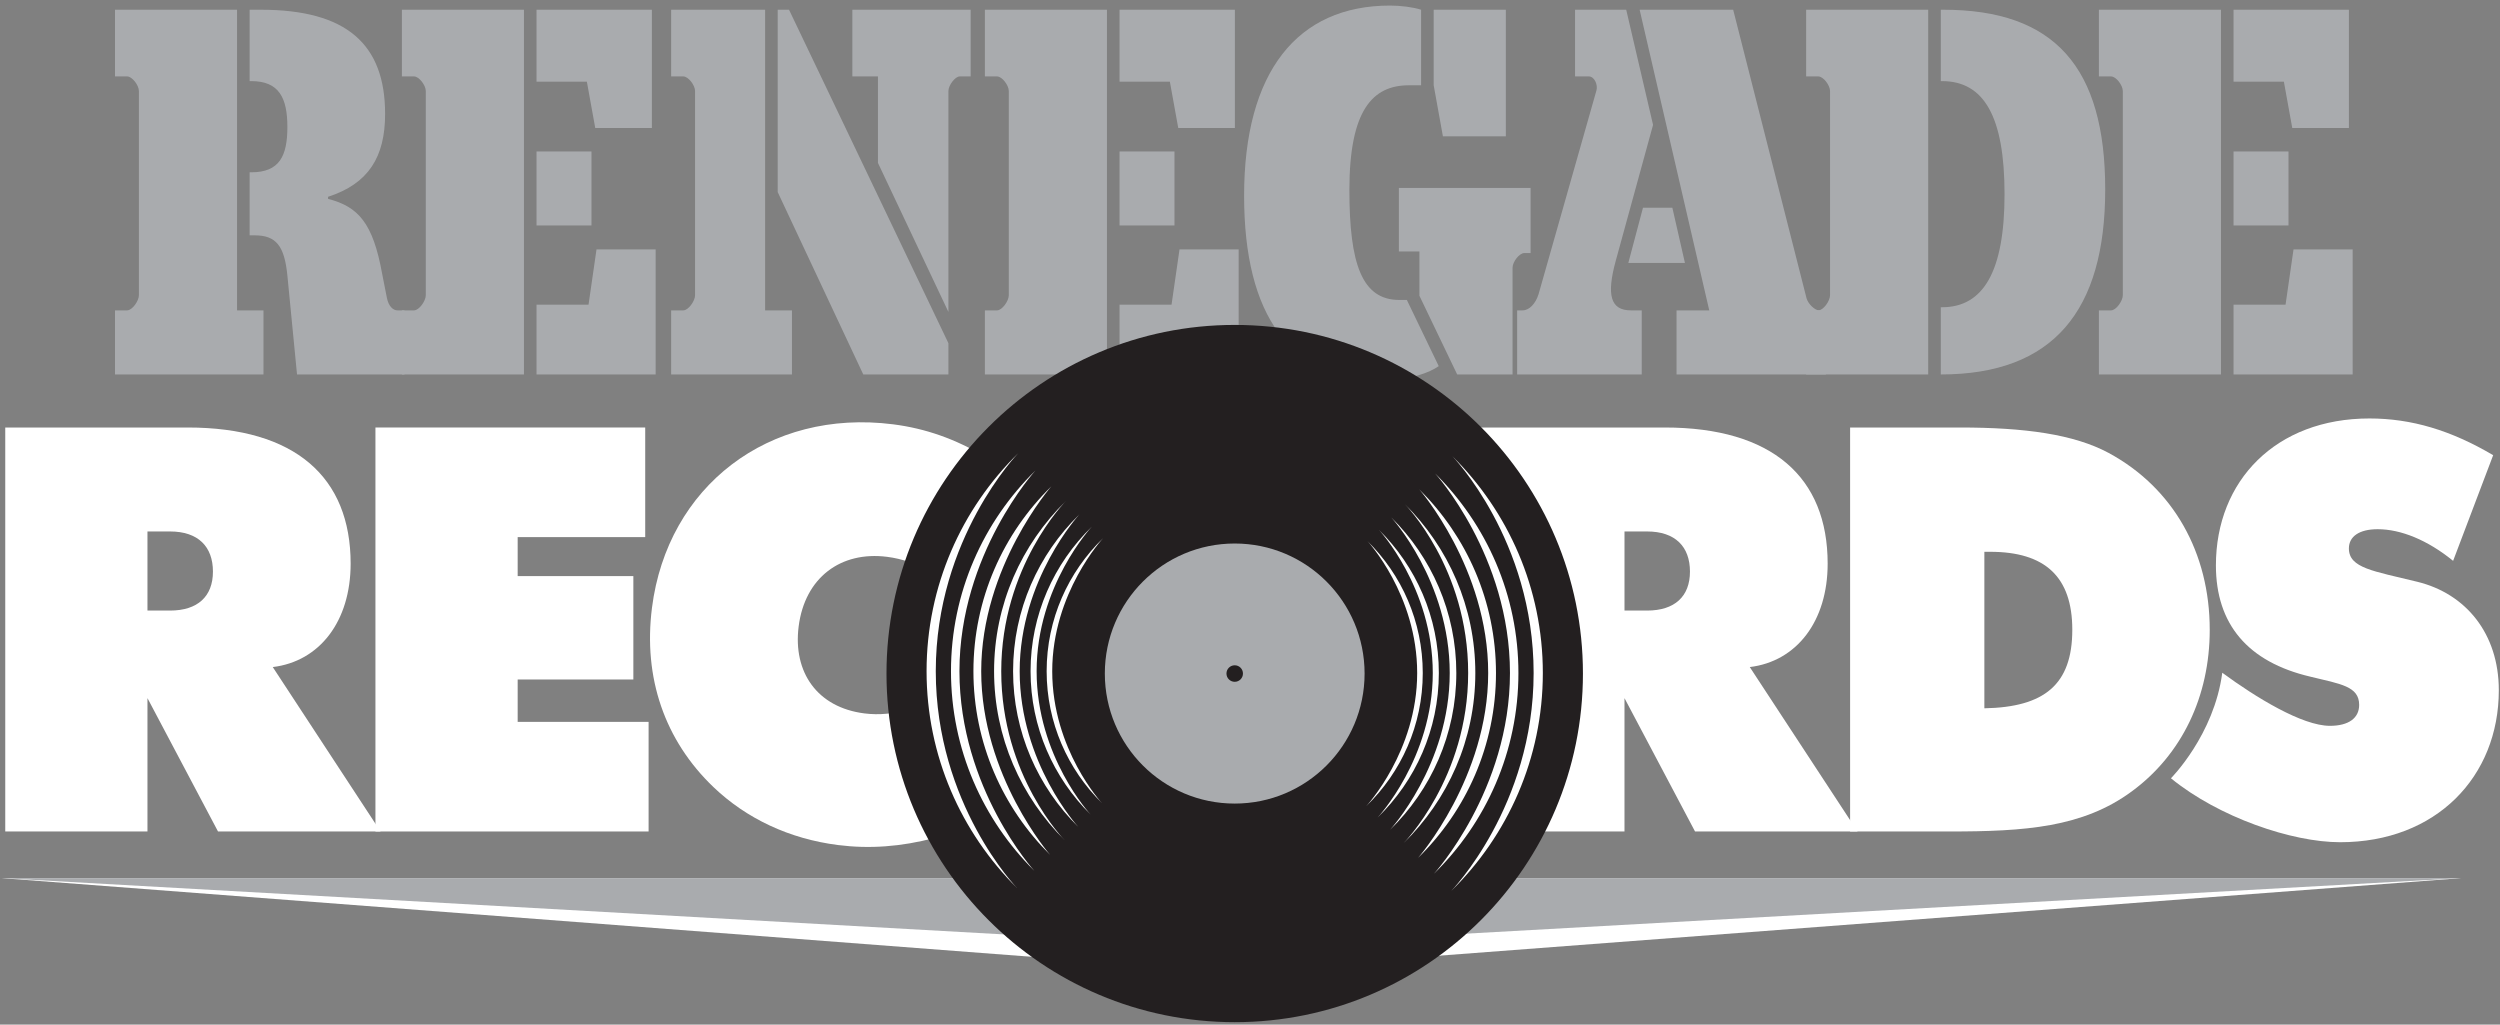 <svg width="366" height="150" viewBox="0 0 366 150" fill="none" xmlns="http://www.w3.org/2000/svg">
<rect x="0" y="0" width="366" height="150" fill="#808080" stroke="none"/>
<path d="M0.211 128.556L179.686 142.263L360.357 128.556H0.211Z" fill="white"/>
<path d="M0.211 128.556L179.686 138.637L360.357 128.556H0.211Z" fill="#A9ABAE"/>
<path d="M34.704 45.438H38.573V54.821H16.834V45.438H18.615C19.352 45.438 20.334 44.066 20.334 43.226V13.325C20.334 12.486 19.352 11.189 18.615 11.189H16.834V1.425H34.704V45.438ZM36.546 34.454V25.224H36.792C40.906 25.224 42.073 22.86 42.073 18.588C42.073 14.316 40.845 11.875 36.792 11.875H36.546V1.425H38.204C50.731 1.425 56.38 6.46 56.38 16.681C56.38 23.013 53.924 26.903 48.029 28.81V29.115C52.45 30.259 54.599 32.623 55.95 40.099L56.626 43.532C56.872 44.905 57.608 45.438 58.161 45.438H59.205V54.821H43.484L42.072 40.328C41.642 35.98 40.414 34.454 37.283 34.454H36.546V34.454Z" fill="#A9ABAE"/>
<path d="M58.836 45.438H60.616C61.353 45.438 62.335 44.066 62.335 43.226V13.325C62.335 12.486 61.353 11.189 60.616 11.189H58.836V1.425H76.705V54.821H58.836V45.438ZM78.548 11.952V1.425H95.434V18.741H87.144L85.916 11.952H78.548V11.952ZM78.548 33.005V22.173H86.592V33.005H78.548ZM78.548 54.821V44.599H86.162L87.329 36.514H95.987V54.821H78.548Z" fill="#A9ABAE"/>
<path d="M98.258 45.438H100.038C100.775 45.438 101.758 44.066 101.758 43.226V13.325C101.758 12.486 100.775 11.189 100.038 11.189H98.258V1.425H112.013V45.439H115.943V54.822H98.258V45.438ZM113.856 28.123V1.425H115.514L138.848 50.245V54.821H126.383L113.856 28.123ZM138.848 45.667L128.532 23.851V11.189H124.786V1.425H142.103V11.189H140.506C139.831 11.189 138.848 12.486 138.848 13.325V45.667V45.667Z" fill="#A9ABAE"/>
<path d="M144.188 45.438H145.969C146.706 45.438 147.688 44.066 147.688 43.226V13.325C147.688 12.486 146.706 11.189 145.969 11.189H144.188V1.425H162.058V54.821H144.188V45.438ZM163.9 11.952V1.425H180.787V18.741H172.497L171.268 11.952H163.9V11.952ZM163.9 33.005V22.173H171.944V33.005H163.9ZM163.9 54.821V44.599H171.514L172.681 36.514H181.339V54.821H163.9Z" fill="#A9ABAE"/>
<path d="M182.137 28.657C182.137 10.502 189.935 0.815 203.506 0.815C205.041 0.815 206.884 1.044 208.05 1.425V12.486H206.269C200.927 12.486 197.55 16.147 197.55 27.818C197.55 38.65 199.392 43.913 204.857 43.913H205.963L210.63 53.601C209.341 54.516 206.454 55.66 202.401 55.66C188.891 55.66 182.137 46.202 182.137 28.657ZM207.804 36.819H204.796V27.513H224.078V37.048H223.157C222.42 37.048 221.438 38.344 221.438 39.184V54.821H213.332L207.805 43.303V36.819H207.804ZM209.892 12.486V1.425H220.454V19.962H211.243L209.892 12.486Z" fill="#A9ABAE"/>
<path d="M236.542 38.192C235.191 43.15 235.743 45.438 238.753 45.438H240.35V54.821H222.112V45.438H222.91C223.893 45.438 224.814 44.447 225.244 43.074L233.718 13.248C233.964 12.409 233.411 11.188 232.613 11.188H230.587V1.425H238.078L242.008 18.283L236.542 38.192ZM240.533 30.411H244.832L246.675 38.497H238.385L240.533 30.411ZM240.042 1.425H253.736L264.482 43.685C264.728 44.524 265.711 45.439 266.324 45.439H267.307V54.822H245.445V45.438H250.235L240.042 1.425Z" fill="#A9ABAE"/>
<path d="M264.419 45.438H266.2C266.937 45.438 267.919 44.066 267.919 43.226V13.325C267.919 12.486 266.937 11.189 266.2 11.189H264.419V1.425H282.289V54.821H264.419V45.438ZM284.131 54.821V44.981H284.315C290.333 44.981 293.465 39.794 293.465 28.428C293.465 17.063 290.456 11.875 284.315 11.875H284.131V1.425H284.499C300.772 1.425 308.203 9.816 308.203 27.742C308.203 45.515 300.588 54.821 284.131 54.821Z" fill="#A9ABAE"/>
<path d="M307.279 45.438H309.059C309.796 45.438 310.779 44.066 310.779 43.226V13.325C310.779 12.486 309.796 11.189 309.059 11.189H307.279V1.425H325.148V54.821H307.279V45.438ZM326.991 11.952V1.425H343.878V18.741H335.588L334.359 11.952H326.991V11.952ZM326.991 33.005V22.173H335.035V33.005H326.991ZM326.991 54.821V44.599H334.605L335.772 36.514H344.43V54.821H326.991Z" fill="#A9ABAE"/>
<path d="M0.769 62.586H27.456C43.237 62.586 51.333 69.865 51.333 82.521C51.333 90.958 46.789 96.831 39.931 97.658L55.712 121.729H31.917L21.589 102.208V121.729H0.769V62.586ZM21.589 89.387H24.894C28.943 89.387 31.174 87.319 31.174 83.679C31.174 80.04 29.026 77.806 24.894 77.806H21.589V89.387V89.387Z" fill="white"/>
<path d="M54.966 62.586H94.459V78.633H75.786V84.341H92.723V99.478H75.786V105.682H94.954V121.729H54.965V62.586H54.966Z" fill="white"/>
<path d="M129.874 81.52C123.071 80.655 117.827 84.576 116.922 91.714C116.069 98.443 119.667 103.57 126.552 104.444C130.896 104.997 135.162 103.537 140.271 100.684L136.817 122.675C131.906 123.969 127.284 124.299 122.694 123.715C115.562 122.809 109.276 119.843 104.448 115.227C97.318 108.401 94.147 99.244 95.448 88.986C97.705 71.179 112.555 59.808 130.75 62.12C135.504 62.724 139.888 64.281 144.146 66.824L141.389 88.569C138.006 84.387 134.3 82.082 129.874 81.52Z" fill="white"/>
<path d="M204.21 62.586H243.692C259.473 62.586 267.569 69.865 267.569 82.521C267.569 90.958 263.025 96.831 256.167 97.658L271.948 121.729H248.153L237.825 102.208V121.729H204.209V62.586H204.21ZM237.826 89.387H241.131C245.179 89.387 247.41 87.319 247.41 83.679C247.41 80.04 245.262 77.806 241.131 77.806H237.826V89.387Z" fill="white"/>
<path d="M270.854 62.586H286.888C296.447 62.586 303.616 63.578 308.704 66.308C318.186 71.437 323.505 80.949 323.505 92.199C323.505 101.959 319.42 110.479 312.096 115.856C304.927 121.15 296.447 121.729 285.424 121.729H270.855V62.586H270.854ZM303.384 92.199C303.384 84.423 299.376 80.783 291.359 80.783H290.511V103.696C299.299 103.531 303.384 100.223 303.384 92.199Z" fill="white"/>
<path d="M325.341 98.489C330.251 102.101 337.037 106.261 341.096 106.261C343.878 106.261 345.381 105.104 345.381 103.201C345.381 100.471 342.675 100.141 338.24 99.065C329.069 96.914 324.409 91.372 324.409 82.769C324.409 70.362 333.204 61.263 346.884 61.263C353.048 61.263 358.835 63 364.999 66.64L359.136 82.108C355.378 79.048 351.469 77.476 348.086 77.476C345.381 77.476 343.877 78.551 343.877 80.288C343.877 83.183 347.485 83.597 353.874 85.168C361.015 86.905 365.826 92.778 365.826 101.05C365.826 113.706 356.656 123.301 342.599 123.301C335.534 123.301 324.839 119.659 317.825 113.94C317.825 113.939 324.139 107.618 325.341 98.489Z" fill="white"/>
<path d="M180.762 149.646C208.917 149.646 231.742 126.795 231.742 98.607C231.742 70.419 208.917 47.568 180.762 47.568C152.606 47.568 129.782 70.419 129.782 98.607C129.782 126.795 152.606 149.646 180.762 149.646Z" fill="#231F20"/>
<path d="M180.762 117.644C191.263 117.644 199.776 109.121 199.776 98.607C199.776 88.093 191.263 79.57 180.762 79.57C170.26 79.57 161.747 88.093 161.747 98.607C161.747 109.121 170.26 117.644 180.762 117.644Z" fill="#A9ABAE"/>
<path d="M180.762 99.816C181.429 99.816 181.969 99.275 181.969 98.607C181.969 97.939 181.429 97.398 180.762 97.398C180.095 97.398 179.554 97.939 179.554 98.607C179.554 99.275 180.095 99.816 180.762 99.816Z" fill="#231F20"/>
<path d="M224.523 98.529C224.523 118.022 212.454 130.442 212.454 130.442C220.728 122.323 225.871 111.017 225.871 98.529C225.871 86.128 220.799 74.891 212.625 66.784C212.625 66.784 224.523 79.037 224.523 98.529Z" fill="white"/>
<path d="M210.1 69.312C210.1 69.312 221.058 81.344 221.058 98.529C221.058 115.715 209.929 127.915 209.929 127.915C217.556 120.443 222.297 110.031 222.297 98.529C222.298 87.114 217.627 76.77 210.1 69.312Z" fill="white"/>
<path d="M207.777 71.637C207.777 71.637 217.871 83.203 217.871 98.529C217.871 113.857 207.607 125.589 207.607 125.589C214.639 118.713 219.012 109.123 219.012 98.529C219.011 88.021 214.709 78.501 207.777 71.637Z" fill="white"/>
<path d="M215.988 98.529C215.988 88.856 212.025 80.092 205.64 73.777C205.64 73.777 214.939 83.139 214.939 98.529C214.939 113.92 205.47 123.449 205.47 123.449C211.953 117.122 215.988 108.289 215.988 98.529Z" fill="white"/>
<path d="M213.206 98.529C213.206 89.624 209.555 81.556 203.674 75.745C203.674 75.745 212.24 85.061 212.24 98.529C212.24 111.998 203.503 121.481 203.503 121.481C209.484 115.658 213.206 107.521 213.206 98.529Z" fill="white"/>
<path d="M210.646 98.529C210.646 90.33 207.282 82.903 201.865 77.556C201.865 77.556 209.758 86.023 209.758 98.529C209.758 111.036 201.695 119.67 201.695 119.67C207.212 114.311 210.646 106.815 210.646 98.529Z" fill="white"/>
<path d="M208.292 98.529C208.292 90.98 205.192 84.142 200.201 79.222C200.201 79.222 207.475 87.048 207.475 98.529C207.475 110.011 200.03 118.004 200.03 118.004C205.122 113.072 208.292 106.165 208.292 98.529Z" fill="white"/>
<path d="M136.997 98.264C136.997 78.771 149.066 66.351 149.066 66.351C140.792 74.47 135.65 85.776 135.65 98.264C135.65 110.666 140.721 121.903 148.895 130.01C148.896 130.01 136.997 117.757 136.997 98.264Z" fill="white"/>
<path d="M151.421 127.483C151.421 127.483 140.463 115.45 140.463 98.265C140.463 81.08 151.592 68.88 151.592 68.88C143.965 76.351 139.224 86.763 139.224 98.265C139.222 109.68 143.894 120.023 151.421 127.483Z" fill="white"/>
<path d="M153.743 125.157C153.743 125.157 143.649 113.591 143.649 98.264C143.649 82.937 153.914 71.205 153.914 71.205C146.882 78.081 142.509 87.67 142.509 98.264C142.509 108.773 146.811 118.293 153.743 125.157Z" fill="white"/>
<path d="M145.533 98.264C145.533 107.938 149.496 116.702 155.88 123.017C155.88 123.017 146.582 113.655 146.582 98.264C146.582 82.874 156.051 73.345 156.051 73.345C149.567 79.672 145.533 88.505 145.533 98.264Z" fill="white"/>
<path d="M148.315 98.264C148.315 107.17 151.966 115.238 157.847 121.049C157.847 121.049 149.281 111.732 149.281 98.264C149.281 84.796 158.018 75.313 158.018 75.313C152.037 81.136 148.315 89.273 148.315 98.264Z" fill="white"/>
<path d="M150.874 98.264C150.874 106.464 154.238 113.891 159.655 119.238C159.655 119.238 151.762 110.771 151.762 98.264C151.762 85.758 159.826 77.124 159.826 77.124C154.309 82.482 150.874 89.979 150.874 98.264Z" fill="white"/>
<path d="M153.229 98.264C153.229 105.814 156.329 112.651 161.32 117.572C161.32 117.572 154.046 109.746 154.046 98.264C154.046 86.783 161.491 78.79 161.491 78.79C156.399 83.722 153.229 90.629 153.229 98.264Z" fill="white"/>
</svg>
